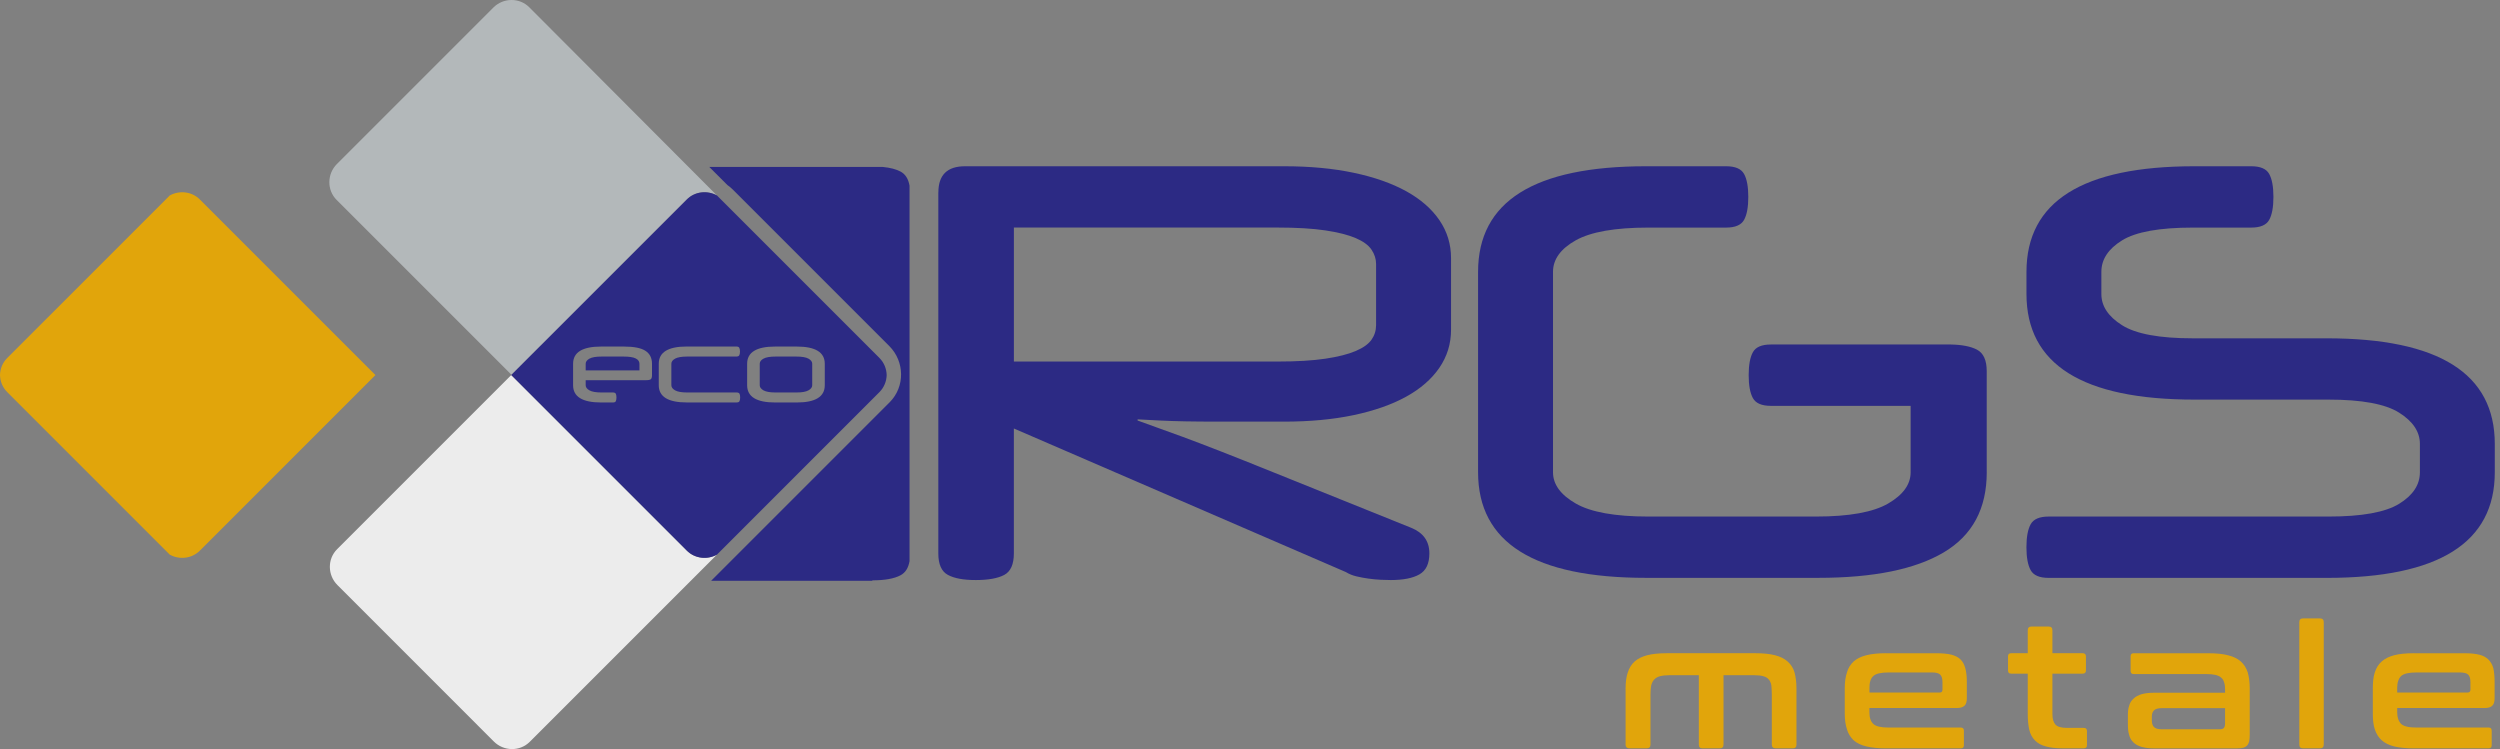 <?xml version="1.0" encoding="UTF-8"?>
<svg xmlns="http://www.w3.org/2000/svg" width="267" height="80" viewBox="0 0 267 80" fill="none">
  <rect x="0" y="0" width="267" height="80" fill="#808080" stroke="none"/>
  <path d="M178.033 69.764C177.189 69.764 176.479 69.833 175.927 69.977C175.375 70.121 174.928 70.341 174.585 70.644C174.243 70.947 174.005 71.337 173.85 71.809C173.691 72.285 173.612 72.855 173.612 73.519V79.517C173.612 79.787 173.77 79.924 174.059 79.924H175.851C176.14 79.924 176.273 79.787 176.273 79.517V74.15C176.273 73.768 176.299 73.443 176.353 73.176C176.432 72.909 176.537 72.704 176.695 72.549C176.854 72.394 177.038 72.282 177.301 72.217C177.565 72.148 177.907 72.112 178.3 72.112H181.435V79.517C181.435 79.787 181.564 79.924 181.831 79.924H183.649C183.938 79.924 184.071 79.787 184.071 79.517V72.112H187.335C187.732 72.112 188.074 72.148 188.309 72.217C188.572 72.285 188.756 72.397 188.89 72.549C189.023 72.704 189.128 72.909 189.178 73.176C189.203 73.443 189.229 73.768 189.229 74.15V79.517C189.229 79.787 189.387 79.924 189.651 79.924H191.468C191.732 79.924 191.862 79.787 191.862 79.517V73.519C191.862 72.855 191.782 72.282 191.652 71.809C191.519 71.337 191.256 70.947 190.913 70.644C190.57 70.341 190.123 70.121 189.571 69.977C188.991 69.833 188.305 69.764 187.49 69.764H178.033ZM199.656 73.461C199.656 72.87 199.789 72.448 200.078 72.195C200.341 71.946 200.893 71.817 201.686 71.817H206.35C206.772 71.817 207.06 71.896 207.219 72.055C207.377 72.217 207.457 72.487 207.457 72.87V73.649C207.457 73.858 207.352 73.963 207.168 73.963H199.659V73.461H199.656ZM201.419 69.764C200.604 69.764 199.894 69.833 199.338 69.977C198.758 70.121 198.31 70.341 197.968 70.644C197.65 70.947 197.387 71.337 197.257 71.809C197.098 72.285 197.019 72.855 197.019 73.519V76.184C197.019 76.852 197.098 77.425 197.257 77.894C197.387 78.37 197.654 78.759 197.968 79.062C198.31 79.365 198.758 79.582 199.338 79.719C199.89 79.856 200.604 79.924 201.419 79.924H209.401C209.639 79.924 209.743 79.816 209.743 79.593V78.034C209.743 77.814 209.639 77.703 209.401 77.703H201.683C200.893 77.703 200.337 77.576 200.074 77.317C199.785 77.053 199.652 76.639 199.652 76.058V75.614H209.004C209.347 75.614 209.61 75.539 209.794 75.384C209.978 75.228 210.057 74.954 210.057 74.558V72.801C210.057 72.246 210.003 71.773 209.899 71.384C209.794 70.994 209.635 70.68 209.397 70.442C209.159 70.201 208.817 70.031 208.423 69.923C208.001 69.818 207.475 69.768 206.844 69.768H201.419V69.764ZM230.053 77.656C229.894 77.501 229.815 77.259 229.815 76.927V76.538C229.815 76.238 229.894 76.018 230.053 75.863C230.211 75.708 230.475 75.632 230.868 75.632H237.638V77.259C237.638 77.493 237.584 77.656 237.508 77.746C237.428 77.836 237.295 77.887 237.086 77.887H230.871C230.478 77.887 230.211 77.811 230.056 77.656M227.892 69.764C227.654 69.764 227.55 69.873 227.55 70.096V71.654C227.55 71.878 227.654 71.99 227.892 71.99H235.611C236.033 71.99 236.346 72.019 236.61 72.08C236.873 72.145 237.082 72.239 237.216 72.365C237.374 72.498 237.479 72.668 237.533 72.873C237.612 73.082 237.638 73.339 237.638 73.631V73.984H230.103C229.551 73.984 229.101 74.035 228.733 74.139C228.365 74.247 228.073 74.406 227.863 74.612C227.625 74.821 227.47 75.081 227.391 75.384C227.286 75.686 227.258 76.025 227.258 76.408V77.299C227.258 77.757 227.283 78.15 227.391 78.482C227.47 78.817 227.629 79.084 227.863 79.297C228.076 79.51 228.365 79.665 228.733 79.769C229.101 79.874 229.548 79.928 230.103 79.928H238.9C239.188 79.928 239.401 79.903 239.585 79.859C239.744 79.816 239.874 79.74 239.982 79.629C240.087 79.517 240.166 79.365 240.216 79.178C240.245 78.987 240.271 78.741 240.271 78.446V73.522C240.271 72.859 240.191 72.285 240.058 71.813C239.899 71.341 239.665 70.951 239.322 70.648C238.979 70.345 238.532 70.125 237.951 69.981C237.4 69.837 236.685 69.768 235.87 69.768H227.889L227.892 69.764ZM256.021 73.461C256.021 72.87 256.18 72.448 256.443 72.195C256.731 71.946 257.258 71.817 258.077 71.817H262.711C263.133 71.817 263.451 71.896 263.609 72.055C263.768 72.217 263.844 72.487 263.844 72.87V73.649C263.844 73.858 263.739 73.963 263.526 73.963H256.021V73.461ZM257.813 69.764C256.969 69.764 256.259 69.833 255.707 69.977C255.155 70.121 254.708 70.341 254.365 70.644C254.023 70.947 253.785 71.337 253.63 71.809C253.471 72.285 253.417 72.855 253.417 73.519V76.184C253.417 76.852 253.471 77.425 253.63 77.894C253.788 78.37 254.026 78.759 254.365 79.062C254.708 79.365 255.155 79.582 255.707 79.719C256.259 79.856 256.973 79.924 257.813 79.924H265.795C266.004 79.924 266.112 79.816 266.112 79.593V78.034C266.112 77.814 266.008 77.703 265.795 77.703H258.077C257.258 77.703 256.735 77.576 256.443 77.317C256.18 77.053 256.021 76.639 256.021 76.058V75.614H265.369C265.737 75.614 266.001 75.539 266.159 75.384C266.343 75.228 266.423 74.954 266.423 74.558V72.801C266.423 72.246 266.369 71.773 266.293 71.384C266.188 70.994 266.001 70.68 265.766 70.442C265.528 70.201 265.214 70.031 264.792 69.923C264.37 69.818 263.869 69.768 263.238 69.768H257.813V69.764ZM216.96 66.915C216.697 66.915 216.564 67.049 216.564 67.319V69.764H214.8C214.562 69.764 214.457 69.873 214.457 70.096V71.618C214.457 71.838 214.562 71.946 214.8 71.946H216.564V76.238C216.564 76.895 216.618 77.454 216.722 77.923C216.827 78.391 217.04 78.777 217.328 79.07C217.617 79.369 217.985 79.582 218.486 79.715C218.959 79.852 219.565 79.921 220.304 79.921H222.544C222.782 79.921 222.886 79.813 222.886 79.589V78.07C222.886 77.847 222.782 77.739 222.544 77.739H220.751C220.145 77.739 219.723 77.616 219.514 77.378C219.301 77.136 219.197 76.758 219.197 76.238V71.946H222.435C222.645 71.946 222.778 71.835 222.778 71.618V70.096C222.778 69.873 222.648 69.764 222.435 69.764H219.197V67.319C219.197 67.049 219.063 66.915 218.8 66.915H216.957H216.96ZM245.962 66.046C245.699 66.046 245.565 66.179 245.565 66.453V79.513C245.565 79.784 245.695 79.921 245.962 79.921H247.78C248.043 79.921 248.176 79.784 248.176 79.513V66.453C248.176 66.179 248.043 66.046 247.78 66.046H245.962Z" fill="#E1A50B"></path>
  <path d="M234.374 42.678C222.41 42.678 216.427 38.92 216.427 31.4V29.034C216.427 21.514 222.41 17.756 234.374 17.756H240.436C241.407 17.756 242.045 18.03 242.348 18.575C242.651 19.119 242.802 19.938 242.802 21.031C242.802 22.124 242.651 22.942 242.348 23.487C242.045 24.032 241.407 24.306 240.436 24.306H234.19C230.633 24.306 228.116 24.76 226.641 25.669C225.166 26.578 224.426 27.7 224.426 29.034V31.4C224.426 32.695 225.162 33.806 226.641 34.736C228.116 35.667 230.633 36.132 234.19 36.132H248.497C260.461 36.132 266.444 39.89 266.444 47.41V50.44C266.444 57.96 260.461 61.718 248.497 61.718H218.789C217.819 61.718 217.18 61.444 216.878 60.899C216.575 60.355 216.423 59.536 216.423 58.443C216.423 57.35 216.575 56.531 216.878 55.987C217.18 55.442 217.819 55.168 218.789 55.168H248.681C252.238 55.168 254.755 54.714 256.23 53.805C257.705 52.896 258.445 51.774 258.445 50.44V47.41C258.445 46.115 257.705 45.004 256.23 44.074C254.755 43.143 252.238 42.678 248.681 42.678H234.374Z" fill="#2C2A84"></path>
  <path d="M212.185 50.436C212.185 54.317 210.66 57.166 207.608 58.984C204.557 60.802 200.081 61.714 194.177 61.714H175.805C163.841 61.714 157.858 57.956 157.858 50.436V29.034C157.858 21.514 163.841 17.756 175.805 17.756H184.352C185.323 17.756 185.961 18.03 186.264 18.575C186.567 19.119 186.718 19.938 186.718 21.031C186.718 22.124 186.567 22.942 186.264 23.487C185.961 24.032 185.323 24.306 184.352 24.306H176.046C172.49 24.306 169.904 24.76 168.285 25.669C166.669 26.578 165.861 27.7 165.861 29.034V50.436C165.861 51.731 166.669 52.842 168.285 53.772C169.9 54.703 172.49 55.168 176.046 55.168H193.932C197.488 55.168 200.067 54.703 201.661 53.772C203.259 52.842 204.056 51.731 204.056 50.436V43.345H189.124C188.154 43.345 187.515 43.071 187.212 42.523C186.91 41.978 186.758 41.16 186.758 40.067C186.758 38.974 186.91 38.155 187.212 37.611C187.515 37.066 188.154 36.792 189.124 36.792H207.763C207.861 36.792 207.958 36.792 208.059 36.792C208.16 36.792 208.261 36.792 208.359 36.792C209.545 36.817 210.468 36.998 211.121 37.333C211.828 37.697 212.182 38.465 212.182 39.638V50.429L212.185 50.436Z" fill="#2C2A84"></path>
  <path d="M108.284 38.613H136.416C138.479 38.613 140.185 38.512 141.537 38.31C142.893 38.108 143.972 37.834 144.78 37.492C145.588 37.149 146.154 36.745 146.479 36.28C146.803 35.815 146.965 35.299 146.965 34.733V28.183C146.965 27.656 146.803 27.151 146.479 26.668C146.154 26.181 145.588 25.77 144.78 25.424C143.972 25.081 142.89 24.807 141.537 24.605C140.185 24.403 138.475 24.302 136.416 24.302H108.284V38.613ZM100.219 20.544C100.219 18.686 101.168 17.756 103.068 17.756H137.144C139.893 17.756 142.37 17.987 144.571 18.452C146.771 18.917 148.643 19.574 150.179 20.421C151.715 21.269 152.898 22.3 153.728 23.512C154.558 24.724 154.972 26.08 154.972 27.573V35.212C154.972 36.709 154.558 38.062 153.728 39.273C152.898 40.485 151.715 41.517 150.179 42.364C148.643 43.212 146.774 43.868 144.571 44.334C142.367 44.799 139.893 45.03 137.144 45.03H130.079C128.766 45.03 127.605 45.019 126.591 45.001C125.578 44.983 124.672 44.95 123.861 44.911C123.053 44.871 122.263 44.828 121.495 44.788V44.911C122.141 45.152 122.84 45.405 123.587 45.668C124.333 45.931 125.253 46.263 126.346 46.667C127.439 47.071 128.762 47.576 130.317 48.182C131.871 48.788 133.805 49.556 136.106 50.487L150.716 56.369C152.011 56.896 152.657 57.804 152.657 59.099C152.657 60.192 152.303 60.939 151.596 61.343C150.89 61.747 149.869 61.949 148.534 61.949C148.253 61.949 147.9 61.938 147.474 61.92C147.048 61.902 146.616 61.858 146.172 61.797C145.728 61.736 145.292 61.657 144.87 61.556C144.448 61.455 144.073 61.303 143.748 61.101L108.28 45.762V59.099C108.28 60.272 107.937 61.04 107.249 61.404C106.56 61.768 105.55 61.949 104.215 61.949C102.881 61.949 101.932 61.768 101.243 61.404C100.555 61.04 100.212 60.272 100.212 59.099V20.544H100.219Z" fill="#2C2A84"></path>
  <path fill-rule="evenodd" clip-rule="evenodd" d="M18.127 59.233L0.772 41.877C0.271 41.376 0.014 40.72 0 40.056C0.014 39.389 0.271 38.732 0.772 38.235L18.127 20.879C19.162 20.306 20.486 20.446 21.344 21.305L40.096 40.056L21.344 58.807C20.482 59.669 19.159 59.806 18.127 59.233Z" fill="#E1A50B"></path>
  <path fill-rule="evenodd" clip-rule="evenodd" d="M76.57 59.233L56.575 79.228C55.532 80.271 53.805 80.256 52.741 79.192L36.038 62.486C34.974 61.422 34.956 59.698 36.002 58.656L54.602 40.056L73.353 58.804C74.211 59.666 75.535 59.806 76.57 59.233Z" fill="#ECECEC"></path>
  <path fill-rule="evenodd" clip-rule="evenodd" d="M76.57 20.876C75.535 20.302 74.211 20.443 73.353 21.305L54.627 40.027L35.948 21.348C34.902 20.302 34.92 18.578 35.984 17.514L52.69 0.808C53.751 -0.256 55.478 -0.27 56.52 0.772L76.57 20.876Z" fill="#B3B8BA"></path>
  <path fill-rule="evenodd" clip-rule="evenodd" d="M94.297 17.832H75.755L77.681 19.758C77.89 19.905 78.088 20.068 78.269 20.252L94.975 36.958C96.627 38.606 96.67 41.311 95.011 42.967L75.946 62.032H93.164V61.981C94.488 61.981 95.494 61.801 96.176 61.44C96.692 61.166 97.013 60.665 97.139 59.929V19.833C97.013 19.101 96.692 18.596 96.176 18.322C95.704 18.073 95.076 17.907 94.297 17.832Z" fill="#2C2A84"></path>
  <path fill-rule="evenodd" clip-rule="evenodd" d="M86.745 38.851V41.145C86.745 41.358 86.611 41.538 86.344 41.69C86.077 41.841 85.648 41.917 85.053 41.917H82.831C82.24 41.917 81.811 41.841 81.54 41.69C81.273 41.538 81.14 41.358 81.14 41.145V38.851C81.14 38.631 81.273 38.451 81.54 38.303C81.807 38.155 82.236 38.08 82.831 38.08H85.053C85.644 38.08 86.074 38.155 86.344 38.303C86.611 38.451 86.745 38.635 86.745 38.851ZM67.896 38.282C67.633 38.148 67.2 38.08 66.601 38.08H64.242C63.651 38.08 63.222 38.155 62.951 38.303C62.684 38.451 62.551 38.635 62.551 38.851V39.562H68.293V38.851C68.293 38.606 68.159 38.415 67.896 38.282ZM94.697 40.056C94.679 40.72 94.423 41.376 93.925 41.877L76.57 59.233C75.535 59.806 74.211 59.666 73.353 58.804L54.602 40.052L73.353 21.305C74.211 20.443 75.535 20.302 76.57 20.876L93.925 38.231C94.423 38.732 94.679 39.389 94.697 40.056ZM69.634 38.851C69.634 38.231 69.4 37.769 68.931 37.466C68.462 37.163 67.698 37.012 66.641 37.012H64.199C62.205 37.012 61.206 37.625 61.206 38.851V41.145C61.206 42.371 62.205 42.985 64.199 42.985H65.458C65.62 42.985 65.725 42.938 65.768 42.848C65.815 42.757 65.837 42.624 65.837 42.447C65.837 42.27 65.815 42.137 65.768 42.05C65.721 41.964 65.62 41.917 65.458 41.917H64.242C63.651 41.917 63.222 41.841 62.951 41.69C62.684 41.538 62.551 41.358 62.551 41.145V40.604H69C69.266 40.604 69.44 40.565 69.519 40.489C69.595 40.413 69.634 40.269 69.634 40.067V38.851ZM79.048 42.447C79.048 42.27 79.026 42.137 78.979 42.05C78.932 41.964 78.828 41.917 78.669 41.917H73.392C72.801 41.917 72.372 41.841 72.101 41.69C71.835 41.538 71.701 41.358 71.701 41.145V38.851C71.701 38.631 71.835 38.451 72.101 38.303C72.368 38.155 72.801 38.08 73.392 38.08H78.637C78.799 38.08 78.904 38.036 78.954 37.946C79.005 37.859 79.03 37.726 79.03 37.549C79.03 37.373 79.005 37.228 78.954 37.142C78.904 37.055 78.799 37.008 78.637 37.008H73.349C71.355 37.008 70.356 37.621 70.356 38.848V41.142C70.356 42.368 71.355 42.981 73.349 42.981H78.669C78.831 42.981 78.936 42.934 78.979 42.844C79.026 42.754 79.048 42.62 79.048 42.444M88.086 38.851C88.086 37.625 87.087 37.012 85.093 37.012H82.788C80.793 37.012 79.794 37.625 79.794 38.851V41.145C79.794 42.371 80.793 42.985 82.788 42.985H85.093C87.087 42.985 88.086 42.371 88.086 41.145V38.851Z" fill="#2C2A84"></path>
</svg>
